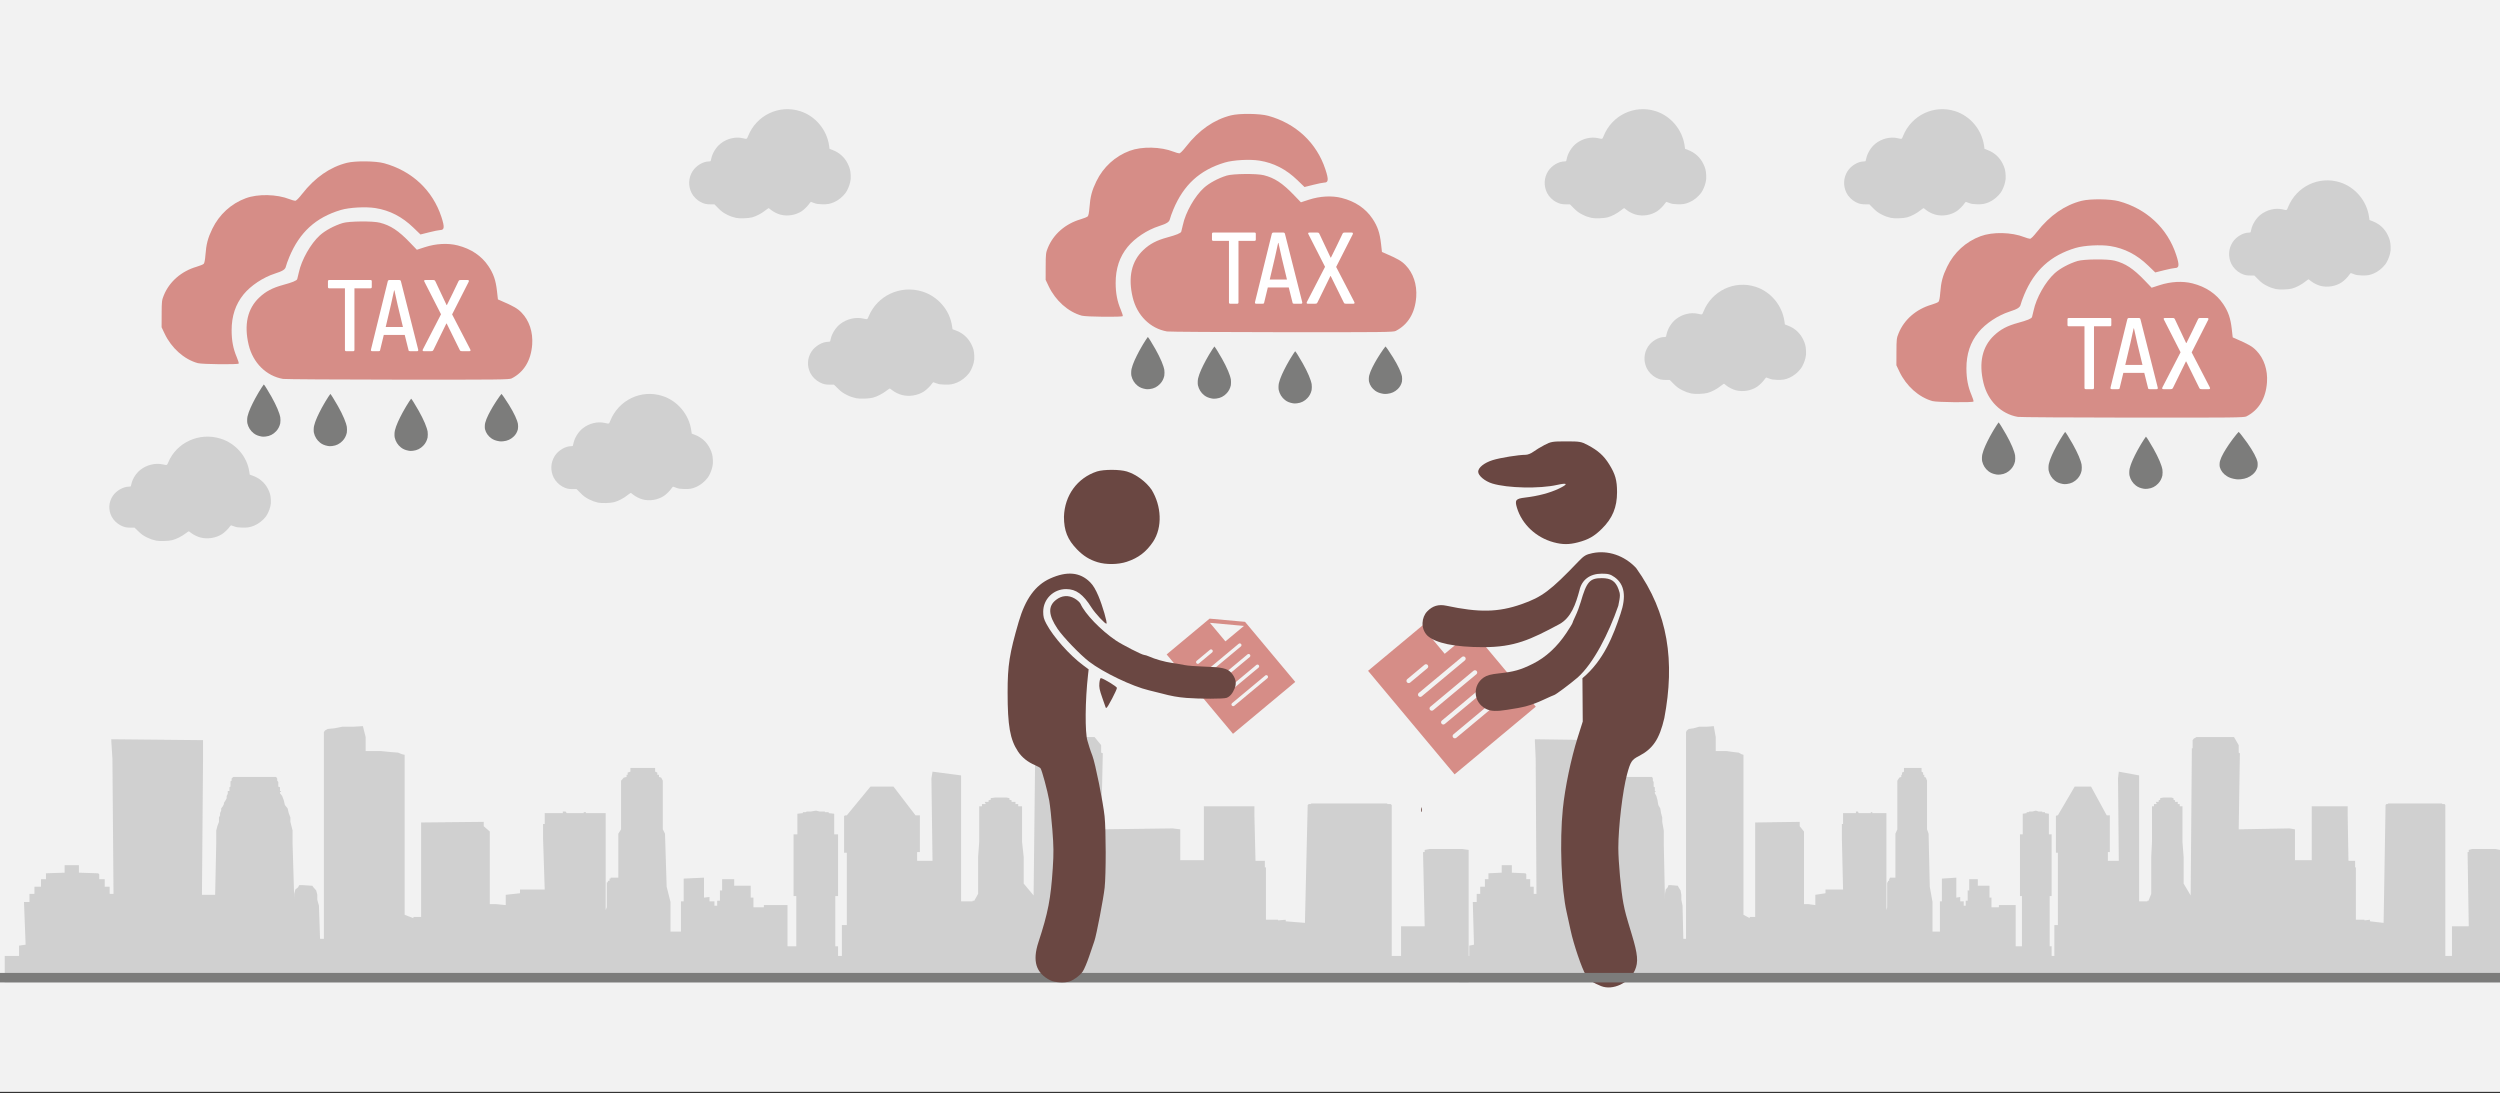 <svg width="526" height="230" xmlns="http://www.w3.org/2000/svg" xmlns:xlink="http://www.w3.org/1999/xlink" overflow="hidden"><rect width="100%" height="100%" fill="#333333" stroke="none"/><defs><clipPath id="clip0"><rect x="0" y="0" width="526" height="230"/></clipPath><clipPath id="clip1"><rect x="238" y="70" width="7" height="12"/></clipPath><clipPath id="clip2"><rect x="238" y="70" width="7" height="12"/></clipPath><clipPath id="clip3"><rect x="238" y="70" width="7" height="12"/></clipPath><clipPath id="clip4"><rect x="252" y="72" width="7" height="12"/></clipPath><clipPath id="clip5"><rect x="252" y="72" width="7" height="12"/></clipPath><clipPath id="clip6"><rect x="252" y="72" width="7" height="12"/></clipPath><clipPath id="clip7"><rect x="269" y="73" width="7" height="12"/></clipPath><clipPath id="clip8"><rect x="269" y="73" width="7" height="12"/></clipPath><clipPath id="clip9"><rect x="269" y="73" width="7" height="12"/></clipPath><clipPath id="clip10"><rect x="288" y="72" width="7" height="11"/></clipPath><clipPath id="clip11"><rect x="288" y="72" width="7" height="11"/></clipPath><clipPath id="clip12"><rect x="288" y="72" width="7" height="11"/></clipPath><clipPath id="clip13"><path d="M285.477 143.109 307.302 124.922 325.516 146.715 303.691 164.902Z" fill-rule="evenodd" clip-rule="evenodd"/></clipPath><clipPath id="clip14"><path d="M285.477 143.109 307.302 124.922 325.516 146.715 303.691 164.902Z" fill-rule="evenodd" clip-rule="evenodd"/></clipPath><clipPath id="clip15"><path d="M285.477 143.109 307.302 124.922 325.516 146.715 303.691 164.902Z" fill-rule="evenodd" clip-rule="evenodd"/></clipPath><clipPath id="clip16"><rect x="417" y="88" width="7" height="12"/></clipPath><clipPath id="clip17"><rect x="417" y="88" width="7" height="12"/></clipPath><clipPath id="clip18"><rect x="417" y="88" width="7" height="12"/></clipPath><clipPath id="clip19"><rect x="431" y="90" width="7" height="12"/></clipPath><clipPath id="clip20"><rect x="431" y="90" width="7" height="12"/></clipPath><clipPath id="clip21"><rect x="431" y="90" width="7" height="12"/></clipPath><clipPath id="clip22"><rect x="448" y="91" width="7" height="12"/></clipPath><clipPath id="clip23"><rect x="448" y="91" width="7" height="12"/></clipPath><clipPath id="clip24"><rect x="448" y="91" width="7" height="12"/></clipPath><clipPath id="clip25"><rect x="467" y="90" width="8" height="11"/></clipPath><clipPath id="clip26"><rect x="467" y="90" width="8" height="11"/></clipPath><clipPath id="clip27"><rect x="467" y="90" width="8" height="11"/></clipPath><clipPath id="clip28"><rect x="52" y="80" width="7" height="12"/></clipPath><clipPath id="clip29"><rect x="52" y="80" width="7" height="12"/></clipPath><clipPath id="clip30"><rect x="52" y="80" width="7" height="12"/></clipPath><clipPath id="clip31"><rect x="66" y="82" width="7" height="12"/></clipPath><clipPath id="clip32"><rect x="66" y="82" width="7" height="12"/></clipPath><clipPath id="clip33"><rect x="66" y="82" width="7" height="12"/></clipPath><clipPath id="clip34"><rect x="83" y="83" width="7" height="12"/></clipPath><clipPath id="clip35"><rect x="83" y="83" width="7" height="12"/></clipPath><clipPath id="clip36"><rect x="83" y="83" width="7" height="12"/></clipPath><clipPath id="clip37"><rect x="102" y="82" width="7" height="11"/></clipPath><clipPath id="clip38"><rect x="102" y="82" width="7" height="11"/></clipPath><clipPath id="clip39"><rect x="102" y="82" width="7" height="11"/></clipPath><clipPath id="clip40"><path d="M243.649 139.201 260.384 125.255 274.35 141.966 257.616 155.911Z" fill-rule="evenodd" clip-rule="evenodd"/></clipPath><clipPath id="clip41"><path d="M243.649 139.201 260.384 125.255 274.35 141.966 257.616 155.911Z" fill-rule="evenodd" clip-rule="evenodd"/></clipPath><clipPath id="clip42"><path d="M243.649 139.201 260.384 125.255 274.35 141.966 257.616 155.911Z" fill-rule="evenodd" clip-rule="evenodd"/></clipPath></defs><g clip-path="url(#clip0)"><rect x="0" y="0" width="526" height="229.667" fill="#FFFFFF"/><rect x="0" y="0" width="526" height="229.667" fill="#F2F2F2"/><path d="M309 206.044 309 178.821 307.613 178.624 300.794 178.624 299.754 178.821 299.754 178.821 299.754 179.28 299.408 179.28 299.408 179.412 299.754 194.893 296.403 194.893 294.785 194.893 294.785 201.125 292.82 201.125 292.82 169.506 292.82 169.375 292.589 169.178 292.011 169.178 291.78 169.047 290.971 169.047 290.393 169.047 277.333 169.047 276.524 169.047 275.946 169.047 275.715 169.178 275.368 169.178 275.137 169.375 274.559 194.171 270.514 193.843 270.514 193.515 268.896 193.646 268.896 193.515 268.55 193.515 268.319 193.515 267.741 193.515 267.163 193.515 266.932 193.515 266.354 193.515 266.354 182.495 266.123 182.495 266.123 181.117 265.892 181.117 264.158 181.117 263.927 171.54 263.927 169.965 263.927 169.637 263.696 169.637 253.525 169.637 253.294 169.637 253.294 169.965 253.294 171.54 253.294 180.986 253.063 180.986 251.098 180.986 248.902 180.986 248.325 180.986 248.325 174.492 246.707 174.295 231.682 174.492 232.029 158.486 231.682 158.354 231.682 158.026 231.682 157.436 231.682 156.78 230.295 155.075 229.833 155.075 219.2 155.075 218.391 155.403 218.045 155.73 218.045 156.321 218.045 156.977 218.045 157.436 217.813 157.436 217.813 157.895 217.467 188.398 215.386 185.906 215.386 180.33 215.04 177.116 215.04 169.637 214.231 169.637 214.231 169.637 214.231 169.178 213.653 169.178 213.653 169.178 213.653 168.719 213.191 168.719 212.844 168.719 212.844 168.391 212.382 168.26 212.382 168.26 212.382 167.932 211.804 167.801 209.377 167.801 208.452 167.932 208.452 168.26 208.452 168.26 207.99 168.391 207.99 168.719 207.99 168.719 207.181 168.719 207.412 169.178 207.181 169.178 206.603 169.178 206.603 169.637 206.603 169.637 206.025 169.637 206.025 177.116 205.794 180.33 205.794 188.07 204.985 189.514 204.638 189.514 204.638 189.645 203.829 189.645 203.829 189.645 202.789 189.645 202.789 189.645 202.211 189.645 202.211 169.965 202.211 163.143 196.201 162.356 195.97 163.799 196.201 181.117 192.965 181.117 192.965 180.527 192.965 180.527 192.965 179.28 192.965 179.28 193.197 179.28 193.197 179.28 193.543 179.28 193.543 179.28 193.543 179.28 193.543 171.671 193.543 171.54 193.543 171.54 193.543 171.54 193.197 171.54 193.197 171.54 192.965 171.54 192.965 171.54 192.619 171.54 192.619 171.54 192.619 171.54 187.996 165.505 183.142 165.505 178.172 171.54 178.172 171.54 178.172 171.54 178.172 171.54 178.172 171.54 177.941 171.54 177.941 171.54 177.594 171.671 177.594 171.671 177.594 171.671 177.594 179.28 177.594 179.28 177.594 179.28 177.594 179.412 177.941 179.412 178.172 179.412 178.172 179.412 178.172 180.658 178.172 180.658 178.172 180.658 178.172 194.63 177.132 194.63 177.132 201.125 176.323 201.125 176.323 199.091 175.745 199.091 175.745 188.53 176.323 188.53 176.323 175.541 175.514 175.541 175.514 171.212 174.358 171.081 174.358 171.081 174.358 170.884 174.127 170.884 174.127 170.884 173.78 170.884 173.78 170.884 173.549 170.884 173.549 170.753 173.318 170.753 172.971 170.753 172.74 170.753 172.509 170.753 171.7 170.556 170.544 170.753 170.544 170.753 170.313 170.753 169.967 170.753 169.735 170.753 169.735 170.753 169.504 170.884 169.158 170.884 169.158 170.884 168.926 170.884 168.926 170.884 168.926 171.081 168.926 171.081 167.771 171.212 167.771 175.541 166.962 175.541 166.962 188.53 167.54 188.53 167.54 199.091 165.69 199.091 165.69 190.432 161.299 190.432 160.721 190.432 160.721 190.891 160.721 190.891 159.334 190.891 158.525 190.891 158.525 188.858 157.947 188.858 157.947 186.365 157.138 186.365 157.138 186.365 157.138 186.365 157.138 186.365 156.907 186.365 156.907 186.365 156.676 186.365 156.676 186.365 156.329 186.365 156.329 186.365 156.098 186.365 156.098 186.365 155.751 186.365 154.942 186.365 154.48 186.365 154.48 184.987 153.324 184.987 151.937 184.987 151.937 187.349 151.937 187.349 151.475 187.349 151.475 189.514 150.897 189.514 150.897 190.563 150.666 190.563 150.666 190.563 150.319 190.563 150.319 190.563 150.319 189.645 149.279 189.645 149.279 188.858 149.279 188.726 148.123 188.858 148.123 184.659 143.847 184.856 143.847 189.645 143.269 189.645 143.269 201.125 143.269 201.125 143.269 196.008 141.074 196.008 141.074 189.776 140.265 186.562 139.918 175.41 139.456 174.492 139.456 164.258 139.109 163.602 138.647 163.471 138.647 163.143 138.647 163.012 138.3 163.012 138.3 162.553 138.3 162.553 137.838 162.356 137.838 161.766 137.838 161.569 137.491 161.569 132.868 161.569 132.637 161.569 132.637 161.766 132.637 162.356 132.059 162.553 132.059 162.553 132.059 163.012 131.828 163.012 131.828 163.143 131.828 163.471 131.25 163.602 130.672 164.258 130.672 174.492 130.094 175.41 130.094 184.987 130.094 184.856 130.094 184.856 130.094 184.659 130.094 184.659 128.823 184.659 128.476 184.659 128.476 184.856 128.476 184.856 128.245 184.856 128.245 184.987 128.245 185.184 128.245 185.184 128.245 185.184 128.245 185.315 127.898 185.315 127.898 185.315 127.898 185.643 127.667 185.643 127.667 185.643 127.667 190.891 127.436 191.482 127.436 176.46 127.436 175.541 127.436 173.376 127.436 173.376 127.436 172.589 127.436 171.081 123.275 171.081 123.275 170.884 122.813 170.884 122.813 171.081 119.23 171.081 118.999 170.753 118.421 170.753 118.421 171.081 114.608 171.081 114.608 172.589 114.608 173.376 114.261 173.376 114.261 175.541 114.261 176.46 114.608 187.152 109.638 187.152 109.407 187.152 109.407 187.939 109.407 187.939 106.402 188.267 106.402 190.432 104.437 190.235 103.05 190.235 103.05 185.447 103.05 185.447 103.05 174.951 101.779 173.836 101.779 173.836 101.779 173.048 101.779 172.917 88.604 173.048 88.604 192.925 86.986 192.925 86.986 193.187 85.137 192.466 85.137 158.814 84.559 158.682 83.75 158.354 82.132 158.223 80.167 158.026 77.971 158.026 76.931 158.026 76.931 155.075 76.353 152.779 74.157 152.91 71.961 152.91 70.343 153.238 68.957 153.369 68.379 153.697 68.147 154.025 68.147 158.945 68.147 197.517 67.916 197.517 67.338 197.517 67.107 190.563 66.761 189.317 66.761 188.267 66.529 187.349 65.952 186.693 65.721 186.365 63.756 186.234 62.947 186.234 62.716 186.693 62.138 187.152 61.907 188.07 61.907 189.186 61.56 177.575 61.56 176.656 61.56 176.656 61.56 176.46 61.56 175.672 61.56 174.754 61.329 173.836 61.098 172.917 61.098 171.999 60.751 171.081 60.52 170.097 59.942 169.375 59.711 168.391 59.364 167.473 58.902 166.882 58.902 166.685 59.133 166.554 59.133 166.423 59.133 166.423 59.133 166.423 58.902 166.423 58.902 166.226 58.902 165.964 58.902 165.636 58.555 165.505 58.555 165.177 58.555 164.98 58.555 164.717 58.555 164.521 58.324 164.258 58.324 164.061 58.324 163.799 58.093 163.471 49.078 163.471 48.731 163.799 48.731 163.93 48.731 164.258 48.5 164.389 48.5 164.717 48.5 164.98 48.5 165.177 48.5 165.505 48.269 165.636 48.269 165.964 48.269 166.095 48.269 166.423 47.922 166.423 47.922 167.013 47.691 167.473 47.691 167.932 47.46 168.391 47.113 168.916 47.113 169.178 46.882 169.637 46.535 170.097 46.535 170.556 46.304 171.081 46.304 171.54 46.073 171.999 46.073 172.917 45.727 173.836 45.495 174.754 45.495 175.672 45.495 176.656 45.495 176.788 45.495 177.575 45.264 188.267 42.49 188.267 42.722 159.273 42.722 155.73 23.421 155.534 23.421 155.993 23.652 159.601 23.883 188.07 23.074 188.07 23.074 186.562 23.074 186.562 23.074 186.562 23.074 186.562 23.074 186.562 22.034 186.562 22.034 185.184 22.034 185.184 22.034 184.987 22.034 184.987 22.034 184.987 21.687 184.987 20.878 184.987 20.878 183.938 20.878 183.938 20.647 183.741 20.647 183.741 20.647 183.741 20.647 183.741 16.602 183.61 16.602 183.479 16.602 183.479 16.602 183.479 16.602 183.479 16.602 183.282 16.602 183.282 16.602 183.151 16.602 182.954 16.602 182.823 16.602 182.823 16.602 182.691 16.602 182.495 16.602 182.495 16.602 182.495 16.602 182.495 16.602 182.035 13.597 182.035 13.597 183.61 9.668 183.741 9.668 183.741 9.668 183.741 9.668 184.987 8.628 184.987 8.628 184.987 8.628 184.987 8.628 184.987 8.628 186.562 7.588 186.562 7.241 186.562 7.241 186.562 7.241 186.562 7.241 186.562 7.241 188.07 6.432 188.07 6.432 188.07 6.432 188.07 6.201 188.07 6.201 188.07 6.201 188.07 6.201 188.07 6.201 188.07 6.201 189.776 5.045 189.776 5.392 198.763 4.005 198.96 4.005 201.125 1 201.125 1 206.7 309 206.7 309 206.044Z" fill="#D0D0D0" fill-rule="evenodd"/><path d="M526 206.044 526 178.821 525.014 178.624 520.165 178.624 519.426 178.821 519.426 178.821 519.426 179.28 519.179 179.28 519.179 179.412 519.426 194.893 517.043 194.893 515.892 194.893 515.892 201.125 514.495 201.125 514.495 169.506 514.495 169.375 514.331 169.178 513.92 169.178 513.756 169.047 513.18 169.047 512.77 169.047 503.484 169.047 502.908 169.047 502.498 169.047 502.333 169.178 502.087 169.178 501.922 169.375 501.511 194.171 498.635 193.843 498.635 193.515 497.485 193.646 497.485 193.515 497.238 193.515 497.074 193.515 496.663 193.515 496.252 193.515 496.088 193.515 495.677 193.515 495.677 182.495 495.513 182.495 495.513 181.117 495.348 181.117 494.116 181.117 493.951 171.54 493.951 169.965 493.951 169.637 493.787 169.637 486.555 169.637 486.391 169.637 486.391 169.965 486.391 171.54 486.391 180.986 486.227 180.986 484.83 180.986 483.268 180.986 482.857 180.986 482.857 174.492 481.707 174.295 471.024 174.492 471.271 158.486 471.024 158.354 471.024 158.026 471.024 157.436 471.024 156.78 470.038 155.075 469.709 155.075 462.149 155.075 461.574 155.403 461.327 155.73 461.327 156.321 461.327 156.977 461.327 157.436 461.163 157.436 461.163 157.895 460.916 188.398 459.437 185.906 459.437 180.33 459.191 177.116 459.191 169.637 458.615 169.637 458.615 169.637 458.615 169.178 458.204 169.178 458.204 169.178 458.204 168.719 457.876 168.719 457.629 168.719 457.629 168.391 457.301 168.26 457.301 168.26 457.301 167.932 456.89 167.801 455.164 167.801 454.507 167.932 454.507 168.26 454.507 168.26 454.178 168.391 454.178 168.719 454.178 168.719 453.603 168.719 453.767 169.178 453.603 169.178 453.192 169.178 453.192 169.637 453.192 169.637 452.781 169.637 452.781 177.116 452.617 180.33 452.617 188.07 452.041 189.514 451.795 189.514 451.795 189.645 451.22 189.645 451.22 189.645 450.48 189.645 450.48 189.645 450.069 189.645 450.069 169.965 450.069 163.143 445.796 162.356 445.632 163.799 445.796 181.117 443.495 181.117 443.495 180.527 443.495 180.527 443.495 179.28 443.495 179.28 443.659 179.28 443.659 179.28 443.906 179.28 443.906 179.28 443.906 179.28 443.906 171.671 443.906 171.54 443.906 171.54 443.906 171.54 443.659 171.54 443.659 171.54 443.495 171.54 443.495 171.54 443.248 171.54 443.248 171.54 443.248 171.54 439.961 165.505 436.51 165.505 432.976 171.54 432.976 171.54 432.976 171.54 432.976 171.54 432.976 171.54 432.812 171.54 432.812 171.54 432.565 171.671 432.565 171.671 432.565 171.671 432.565 179.28 432.565 179.28 432.565 179.28 432.565 179.412 432.812 179.412 432.976 179.412 432.976 179.412 432.976 180.658 432.976 180.658 432.976 180.658 432.976 194.63 432.237 194.63 432.237 201.125 431.662 201.125 431.662 199.091 431.251 199.091 431.251 188.53 431.662 188.53 431.662 175.541 431.086 175.541 431.086 171.212 430.265 171.081 430.265 171.081 430.265 170.884 430.1 170.884 430.1 170.884 429.854 170.884 429.854 170.884 429.689 170.884 429.689 170.753 429.525 170.753 429.278 170.753 429.114 170.753 428.95 170.753 428.374 170.556 427.553 170.753 427.553 170.753 427.388 170.753 427.142 170.753 426.977 170.753 426.977 170.753 426.813 170.884 426.567 170.884 426.567 170.884 426.402 170.884 426.402 170.884 426.402 171.081 426.402 171.081 425.58 171.212 425.58 175.541 425.005 175.541 425.005 188.53 425.416 188.53 425.416 199.091 424.101 199.091 424.101 190.432 420.979 190.432 420.568 190.432 420.568 190.891 420.568 190.891 419.582 190.891 419.006 190.891 419.006 188.858 418.595 188.858 418.595 186.365 418.02 186.365 418.02 186.365 418.02 186.365 418.02 186.365 417.856 186.365 417.856 186.365 417.692 186.365 417.692 186.365 417.445 186.365 417.445 186.365 417.281 186.365 417.281 186.365 417.034 186.365 416.459 186.365 416.13 186.365 416.13 184.987 415.308 184.987 414.322 184.987 414.322 187.349 414.322 187.349 413.994 187.349 413.994 189.514 413.583 189.514 413.583 190.563 413.418 190.563 413.418 190.563 413.172 190.563 413.172 190.563 413.172 189.645 412.432 189.645 412.432 188.858 412.432 188.726 411.611 188.858 411.611 184.659 408.57 184.856 408.57 189.645 408.159 189.645 408.159 201.125 408.159 201.125 408.159 196.008 406.598 196.008 406.598 189.776 406.023 186.562 405.776 175.41 405.447 174.492 405.447 164.258 405.201 163.602 404.872 163.471 404.872 163.143 404.872 163.012 404.626 163.012 404.626 162.553 404.626 162.553 404.297 162.356 404.297 161.766 404.297 161.569 404.05 161.569 400.763 161.569 400.599 161.569 400.599 161.766 400.599 162.356 400.188 162.553 400.188 162.553 400.188 163.012 400.024 163.012 400.024 163.143 400.024 163.471 399.613 163.602 399.202 164.258 399.202 174.492 398.791 175.41 398.791 184.987 398.791 184.856 398.791 184.856 398.791 184.659 398.791 184.659 397.887 184.659 397.641 184.659 397.641 184.856 397.641 184.856 397.476 184.856 397.476 184.987 397.476 185.184 397.476 185.184 397.476 185.184 397.476 185.315 397.23 185.315 397.23 185.315 397.23 185.643 397.065 185.643 397.065 185.643 397.065 190.891 396.901 191.482 396.901 176.46 396.901 175.541 396.901 173.376 396.901 173.376 396.901 172.589 396.901 171.081 393.943 171.081 393.943 170.884 393.614 170.884 393.614 171.081 391.066 171.081 390.902 170.753 390.491 170.753 390.491 171.081 387.779 171.081 387.779 172.589 387.779 173.376 387.533 173.376 387.533 175.541 387.533 176.46 387.779 187.152 384.246 187.152 384.081 187.152 384.081 187.939 384.081 187.939 381.945 188.267 381.945 190.432 380.548 190.235 379.562 190.235 379.562 185.447 379.562 185.447 379.562 174.951 378.658 173.836 378.658 173.836 378.658 173.048 378.658 172.917 369.29 173.048 369.29 192.925 368.139 192.925 368.139 193.187 366.824 192.466 366.824 158.814 366.414 158.682 365.838 158.354 364.688 158.223 363.291 158.026 361.729 158.026 360.99 158.026 360.99 155.075 360.579 152.779 359.018 152.91 357.456 152.91 356.306 153.238 355.32 153.369 354.909 153.697 354.744 154.025 354.744 158.945 354.744 197.517 354.58 197.517 354.169 197.517 354.005 190.563 353.758 189.317 353.758 188.267 353.594 187.349 353.183 186.693 353.019 186.365 351.622 186.234 351.047 186.234 350.882 186.693 350.471 187.152 350.307 188.07 350.307 189.186 350.06 177.575 350.06 176.656 350.06 176.656 350.06 176.46 350.06 175.672 350.06 174.754 349.896 173.836 349.732 172.917 349.732 171.999 349.485 171.081 349.321 170.097 348.91 169.375 348.746 168.391 348.499 167.473 348.17 166.882 348.17 166.685 348.335 166.554 348.335 166.423 348.335 166.423 348.335 166.423 348.17 166.423 348.17 166.226 348.17 165.964 348.17 165.636 347.924 165.505 347.924 165.177 347.924 164.98 347.924 164.717 347.924 164.521 347.759 164.258 347.759 164.061 347.759 163.799 347.595 163.471 341.185 163.471 340.939 163.799 340.939 163.93 340.939 164.258 340.774 164.389 340.774 164.717 340.774 164.98 340.774 165.177 340.774 165.505 340.61 165.636 340.61 165.964 340.61 166.095 340.61 166.423 340.364 166.423 340.364 167.013 340.199 167.473 340.199 167.932 340.035 168.391 339.788 168.916 339.788 169.178 339.624 169.637 339.378 170.097 339.378 170.556 339.213 171.081 339.213 171.54 339.049 171.999 339.049 172.917 338.802 173.836 338.638 174.754 338.638 175.672 338.638 176.656 338.638 176.788 338.638 177.575 338.474 188.267 336.501 188.267 336.666 159.273 336.666 155.73 322.942 155.534 322.942 155.993 323.107 159.601 323.271 188.07 322.696 188.07 322.696 186.562 322.696 186.562 322.696 186.562 322.696 186.562 322.696 186.562 321.956 186.562 321.956 185.184 321.956 185.184 321.956 184.987 321.956 184.987 321.956 184.987 321.71 184.987 321.134 184.987 321.134 183.938 321.134 183.938 320.97 183.741 320.97 183.741 320.97 183.741 320.97 183.741 318.094 183.61 318.094 183.479 318.094 183.479 318.094 183.479 318.094 183.479 318.094 183.282 318.094 183.282 318.094 183.151 318.094 182.954 318.094 182.823 318.094 182.823 318.094 182.691 318.094 182.495 318.094 182.495 318.094 182.495 318.094 182.495 318.094 182.035 315.957 182.035 315.957 183.61 313.163 183.741 313.163 183.741 313.163 183.741 313.163 184.987 312.424 184.987 312.424 184.987 312.424 184.987 312.424 184.987 312.424 186.562 311.684 186.562 311.438 186.562 311.438 186.562 311.438 186.562 311.438 186.562 311.438 188.07 310.862 188.07 310.862 188.07 310.862 188.07 310.698 188.07 310.698 188.07 310.698 188.07 310.698 188.07 310.698 188.07 310.698 189.776 309.876 189.776 310.123 198.763 309.137 198.96 309.137 201.125 307 201.125 307 206.7 526 206.7 526 206.044Z" fill="#D0D0D0" fill-rule="evenodd"/><path d="M245.553 69.74C242.01 69.126 239.217 66.353 238.314 62.554 237.308 58.328 238.069 54.948 240.554 52.607 241.923 51.317 243.331 50.573 245.553 49.967 247.552 49.421 248.41 49.068 248.536 48.738 248.59 48.599 248.741 47.973 248.873 47.347 249.431 44.7 251.362 41.285 253.293 39.532 254.417 38.511 256.343 37.476 258.119 36.937 259.435 36.539 264.428 36.491 265.899 36.863 268.176 37.44 269.833 38.53 272.239 41.036L273.707 42.564 275.402 42.014C277.732 41.259 280.226 41.126 282.283 41.646 285.125 42.366 287.32 43.844 288.771 46.015 289.837 47.61 290.306 48.978 290.562 51.236L290.763 53.011 291.367 53.273C294.102 54.459 294.868 54.899 295.729 55.783 297.348 57.443 298.163 59.88 297.973 62.492 297.727 65.86 296.241 68.313 293.647 69.635 293.149 69.889 291.014 69.912 269.711 69.894 256.847 69.883 245.976 69.814 245.553 69.74ZM227.601 66.417C224.728 65.614 222.076 63.252 220.632 60.206L220 58.875 220.011 56.051C220.021 53.39 220.048 53.162 220.48 52.114 221.662 49.246 224.165 47.078 227.38 46.133 228.058 45.934 228.723 45.661 228.858 45.526 229.014 45.37 229.145 44.706 229.221 43.692 229.393 41.374 229.73 40.091 230.676 38.146 232.137 35.14 234.628 32.864 237.703 31.725 240.268 30.774 244.241 30.861 246.941 31.927 247.407 32.111 247.935 32.261 248.115 32.261 248.321 32.261 248.851 31.735 249.554 30.834 252.258 27.367 255.439 25.159 259.009 24.268 260.768 23.829 265.031 23.876 266.783 24.353 272.654 25.95 277.033 30.045 278.869 35.652 279.579 37.819 279.518 38.422 278.589 38.422 278.351 38.422 277.326 38.63 276.312 38.885L274.468 39.347 272.955 37.887C270.6 35.615 268.005 34.279 265.007 33.797 262.96 33.468 259.493 33.658 257.692 34.198 252.446 35.772 249.043 38.878 246.876 44.07 246.542 44.87 246.217 45.777 246.153 46.085 246.024 46.706 245.499 47.046 243.843 47.577 241.37 48.37 238.769 50.094 237.263 51.938 235.554 54.03 234.723 56.536 234.735 59.559 234.744 61.723 235.066 63.405 235.807 65.146 236.089 65.81 236.277 66.423 236.225 66.508 236.075 66.75 228.508 66.67 227.601 66.417Z" fill="#D68D87" fill-rule="evenodd"/><path d="M268.917 51.114 268.25 54.148 267.154 58.809 270.776 58.809 269.68 54.245 268.988 51.114ZM275.55 48.929 277.123 48.929C277.266 48.929 277.369 48.949 277.432 48.99 277.496 49.03 277.552 49.099 277.599 49.196L279.958 54.197 280.03 54.197C280.427 53.404 280.836 52.575 281.257 51.709 281.678 50.843 282.079 50.005 282.461 49.196 282.508 49.099 282.564 49.03 282.627 48.99 282.691 48.949 282.794 48.929 282.937 48.929L284.367 48.929C284.621 48.929 284.709 49.042 284.629 49.269L281.126 56.163C281.412 56.714 281.718 57.304 282.044 57.935 282.369 58.567 282.699 59.202 283.033 59.841 283.366 60.48 283.696 61.116 284.022 61.747 284.347 62.378 284.653 62.969 284.939 63.519 285.066 63.778 284.995 63.907 284.725 63.907L283.247 63.907C283.12 63.907 283.017 63.895 282.937 63.871 282.858 63.847 282.786 63.77 282.723 63.64L279.982 58.081 279.911 58.081 277.194 63.64C277.115 63.77 277.039 63.847 276.968 63.871 276.896 63.895 276.797 63.907 276.67 63.907L275.192 63.907C274.922 63.907 274.851 63.778 274.978 63.519L278.791 56.139 275.288 49.269C275.161 49.042 275.248 48.929 275.55 48.929ZM267.964 48.929 269.989 48.929C270.18 48.929 270.299 49.01 270.347 49.172L273.969 63.495C274.001 63.576 274.009 63.665 273.993 63.762 273.977 63.859 273.898 63.907 273.755 63.907L272.301 63.907C272.094 63.907 271.983 63.851 271.967 63.737L271.157 60.484 266.748 60.484 265.962 63.737C265.946 63.851 265.843 63.907 265.652 63.907L264.365 63.907C264.238 63.907 264.147 63.883 264.091 63.834 264.036 63.786 264.024 63.689 264.056 63.543L267.582 49.22C267.598 49.139 267.634 49.071 267.69 49.014 267.745 48.957 267.837 48.929 267.964 48.929ZM255.286 48.929 263.936 48.929C264.127 48.929 264.222 49.01 264.222 49.172L264.222 50.41C264.222 50.588 264.127 50.677 263.936 50.677L260.576 50.677 260.576 63.616C260.576 63.81 260.489 63.907 260.314 63.907L258.861 63.907C258.67 63.907 258.575 63.818 258.575 63.64L258.575 50.677 255.286 50.677C255.095 50.677 255 50.588 255 50.41L255 49.196C255 49.018 255.095 48.929 255.286 48.929Z" fill="#FFFFFF" fill-rule="evenodd"/><g clip-path="url(#clip1)"><g clip-path="url(#clip2)"><g clip-path="url(#clip3)"><path d="M3.042 10.502C2.304 10.374 1.828 10.185 1.354 9.832 0.699 9.343 0.23 8.625 0.044 7.825-0.027 7.518-0.01 6.8 0.077 6.451 0.148 6.168 0.251 5.833 0.311 5.69 0.326 5.653 0.387 5.497 0.447 5.342 0.753 4.542 1.519 3.068 2.21 1.95 2.3 1.804 2.423 1.603 2.483 1.503 2.727 1.098 3.475-0.001 3.506 6.92752e-07 3.536 0.001 3.991 0.63 4.042 0.742 4.054 0.769 4.162 0.942 4.281 1.125 5.435 2.898 6.398 4.746 6.781 5.922 6.823 6.049 6.873 6.224 6.894 6.31 6.914 6.397 6.949 6.538 6.972 6.625 7.024 6.83 7.021 7.592 6.967 7.825 6.818 8.465 6.535 8.988 6.092 9.44 5.48 10.066 4.765 10.412 3.893 10.503 3.504 10.544 3.279 10.544 3.042 10.502Z" fill="#7C7C7B" transform="matrix(1 0 0 1.044 238 70.897)"/></g></g></g><g clip-path="url(#clip4)"><g clip-path="url(#clip5)"><g clip-path="url(#clip6)"><path d="M3.042 10.502C2.304 10.374 1.828 10.185 1.354 9.832 0.699 9.343 0.23 8.625 0.044 7.825-0.027 7.518-0.01 6.8 0.077 6.451 0.148 6.168 0.251 5.833 0.311 5.69 0.326 5.653 0.387 5.497 0.447 5.342 0.753 4.542 1.519 3.068 2.21 1.95 2.3 1.804 2.423 1.603 2.483 1.503 2.727 1.098 3.475-0.001 3.506 6.92752e-07 3.536 0.001 3.991 0.63 4.042 0.742 4.054 0.769 4.162 0.942 4.281 1.125 5.435 2.898 6.398 4.746 6.781 5.922 6.823 6.049 6.873 6.224 6.894 6.31 6.914 6.397 6.949 6.538 6.972 6.625 7.024 6.83 7.021 7.592 6.967 7.825 6.818 8.465 6.535 8.988 6.092 9.44 5.48 10.066 4.765 10.412 3.893 10.503 3.504 10.544 3.279 10.544 3.042 10.502Z" fill="#7C7C7B" transform="matrix(1 0 0 1.044 252 72.894)"/></g></g></g><g clip-path="url(#clip7)"><g clip-path="url(#clip8)"><g clip-path="url(#clip9)"><path d="M3.042 10.502C2.304 10.374 1.828 10.185 1.354 9.832 0.699 9.343 0.23 8.625 0.044 7.825-0.027 7.518-0.01 6.8 0.077 6.451 0.148 6.168 0.251 5.833 0.311 5.69 0.326 5.653 0.387 5.497 0.447 5.342 0.753 4.542 1.519 3.068 2.21 1.95 2.3 1.804 2.423 1.603 2.483 1.503 2.727 1.098 3.475-0.001 3.506 6.92752e-07 3.536 0.001 3.991 0.63 4.042 0.742 4.054 0.769 4.162 0.942 4.281 1.125 5.435 2.898 6.398 4.746 6.781 5.922 6.823 6.049 6.873 6.224 6.894 6.31 6.914 6.397 6.949 6.538 6.972 6.625 7.024 6.83 7.021 7.592 6.967 7.825 6.818 8.465 6.535 8.988 6.092 9.44 5.48 10.066 4.765 10.412 3.893 10.503 3.504 10.544 3.279 10.544 3.042 10.502Z" fill="#7C7C7B" transform="matrix(1 0 0 1.044 269 73.893)"/></g></g></g><g clip-path="url(#clip10)"><g clip-path="url(#clip11)"><g clip-path="url(#clip12)"><path d="M2.887 9.964C2.186 9.842 1.734 9.663 1.285 9.328 0.663 8.865 0.218 8.183 0.042 7.424-0.026 7.133-0.009 6.451 0.074 6.121 0.141 5.852 0.238 5.534 0.295 5.398 0.31 5.364 0.367 5.215 0.424 5.069 0.715 4.309 1.442 2.911 2.097 1.85 2.182 1.712 2.299 1.521 2.356 1.426 2.587 1.042 3.297-0.001 3.326 6.57255e-07 3.355 0.001 3.786 0.598 3.835 0.704 3.846 0.73 3.949 0.894 4.062 1.068 5.157 2.749 6.07 4.503 6.434 5.618 6.473 5.739 6.521 5.905 6.541 5.987 6.56 6.069 6.593 6.203 6.614 6.285 6.664 6.48 6.661 7.203 6.61 7.424 6.468 8.032 6.2 8.527 5.78 8.956 5.199 9.55 4.521 9.878 3.694 9.965 3.325 10.003 3.111 10.003 2.887 9.964Z" fill="#7C7C7B" transform="matrix(1.054 0 0 1 288 72.894)"/></g></g></g><g clip-path="url(#clip13)"><g clip-path="url(#clip14)"><g clip-path="url(#clip15)"><path d="M18.421 0 3.077 0 3.077 28.402 25.325 28.402 25.325 6.905 18.421 0ZM8.284 6.627 13.018 6.627C13.279 6.627 13.491 6.839 13.491 7.101 13.491 7.362 13.279 7.574 13.018 7.574L8.284 7.574C8.023 7.574 7.811 7.362 7.811 7.101 7.811 6.839 8.023 6.627 8.284 6.627ZM20.118 22.722 8.284 22.722C8.023 22.722 7.811 22.51 7.811 22.248 7.811 21.987 8.023 21.775 8.284 21.775L20.118 21.775C20.38 21.775 20.592 21.987 20.592 22.248 20.592 22.51 20.38 22.722 20.118 22.722ZM20.118 18.935 8.284 18.935C8.023 18.935 7.811 18.723 7.811 18.461 7.811 18.2 8.023 17.988 8.284 17.988L20.118 17.988C20.38 17.988 20.592 18.2 20.592 18.461 20.592 18.723 20.38 18.935 20.118 18.935ZM20.118 15.148 8.284 15.148C8.023 15.148 7.811 14.936 7.811 14.675 7.811 14.413 8.023 14.201 8.284 14.201L20.118 14.201C20.38 14.201 20.592 14.413 20.592 14.675 20.592 14.936 20.38 15.148 20.118 15.148ZM20.118 11.361 8.284 11.361C8.023 11.361 7.811 11.149 7.811 10.887 7.811 10.626 8.023 10.414 8.284 10.414L20.118 10.414C20.38 10.414 20.592 10.626 20.592 10.887 20.592 11.149 20.38 11.361 20.118 11.361ZM17.751 7.574 17.751 0.947 24.378 7.574 17.751 7.574Z" fill="#D68D87" transform="matrix(0.768 -0.64 0.641 0.767 285.477 143.109)"/></g></g></g><path d="M336.876 207.476C335.186 206.811 334.304 206.167 333.643 205.117 332.836 203.835 331.059 198.6 330.457 195.732 330.224 194.622 329.853 192.928 329.632 191.967 328.494 187.01 328.125 177.082 328.821 170.183 329.272 165.721 330.55 159.583 331.952 155.149L333.008 151.813 332.976 147.254 332.945 142.694C337.438 138.945 339.463 133.65 340.953 129.171 342.216 125.48 341.805 122.927 339.709 121.439 338.842 120.824 338.387 120.7 336.999 120.7 334.524 120.7 332.8 121.992 332.319 124.206 331.542 127.076 330.586 129.961 328.085 131.327 321.979 134.606 318.651 136.163 312.082 136.163 306.109 136.163 302.05 135.325 300.32 133.734 298.811 132.208 299.127 129.845 300.279 128.643 301.413 127.469 302.671 127.094 304.309 127.443 311.218 128.914 315.243 128.833 320.123 127.125 324.445 125.613 326.219 124.283 332.086 118.154 333.275 116.912 333.674 116.672 335.035 116.385 338.282 115.698 341.756 116.872 344.224 119.491 351.061 128.988 352.413 139.253 350.172 151.089 349.143 155.52 347.77 157.561 344.788 159.093 343.305 159.854 343.06 160.237 342.329 162.922 341.404 166.323 340.496 173.996 340.495 178.424 340.495 181.262 341.073 187.56 341.567 190.097 341.912 191.867 342.089 192.524 343.347 196.673 344.595 200.788 344.737 202.438 343.991 204.121 342.792 206.826 339.35 208.449 336.876 207.476ZM299.001 170.318C299.011 169.874 299.066 169.725 299.134 169.986 299.202 170.248 299.198 170.611 299.124 170.793 299.051 170.975 298.995 170.761 299 170.318ZM312.628 149.139C309.968 147.771 309.73 144.214 312.187 142.537 312.842 142.09 313.712 141.854 315.335 141.685 318.504 141.355 319.932 140.951 322.552 139.642 325.24 138.299 327.646 136.079 329.583 133.155 330.278 132.107 330.845 131.175 330.845 131.083 330.845 130.991 331.135 130.314 331.489 129.578 331.843 128.841 332.334 127.541 332.581 126.688 333.821 122.389 334.478 121.641 337.01 121.641 338.952 121.641 339.908 122.27 340.528 123.955 340.932 125.054 340.929 125.3 340.489 127.461 338.477 133.264 335.286 139.567 331.932 142.553 330.279 143.968 327.214 146.248 326.966 146.248 326.909 146.248 325.92 146.686 324.767 147.221 322.254 148.387 320.603 148.842 317.041 149.351 314.985 149.678 313.694 149.69 312.628 149.139ZM326.892 114.099C323.169 113.093 320.208 110.303 319.161 106.814 318.68 105.208 318.914 104.919 320.879 104.689 323.585 104.374 326.112 103.705 327.985 102.809 330.017 101.836 329.872 101.516 327.629 102.023 323.937 102.858 317.194 102.715 313.982 101.733 312.412 101.253 311.01 100.079 311.01 99.243 311.01 98.387 312.286 97.366 314.048 96.813 315.646 96.311 319.508 95.689 321.027 95.689 321.434 95.689 322.152 95.4 322.621 95.047 323.09 94.694 324.138 94.058 324.948 93.635 326.321 92.918 326.635 92.865 329.505 92.865 332.382 92.865 332.685 92.917 334.053 93.639 336.237 94.792 337.45 95.879 338.575 97.691 339.867 99.771 340.227 101.046 340.227 103.546 340.227 106.724 339.28 109.023 337.066 111.221 335.448 112.829 334.21 113.536 332.003 114.112 330.127 114.602 328.743 114.599 326.892 114.099Z" fill="#6A4742" fill-rule="evenodd"/><path d="M424.553 87.714C421.01 87.099 418.217 84.327 417.314 80.528 416.308 76.302 417.069 72.922 419.554 70.581 420.923 69.291 422.331 68.547 424.553 67.941 426.552 67.395 427.41 67.042 427.536 66.712 427.59 66.573 427.741 65.947 427.873 65.321 428.431 62.674 430.362 59.258 432.293 57.506 433.417 56.485 435.343 55.45 437.119 54.911 438.435 54.513 443.428 54.465 444.899 54.837 447.176 55.414 448.833 56.504 451.239 59.01L452.707 60.538 454.402 59.988C456.732 59.233 459.226 59.1 461.283 59.62 464.125 60.34 466.32 61.818 467.771 63.989 468.837 65.584 469.306 66.952 469.562 69.21L469.763 70.985 470.367 71.247C473.102 72.433 473.868 72.873 474.729 73.757 476.348 75.417 477.163 77.854 476.973 80.466 476.727 83.834 475.241 86.287 472.647 87.609 472.149 87.863 470.014 87.886 448.711 87.868 435.847 87.857 424.976 87.788 424.553 87.714ZM406.601 84.391C403.728 83.588 401.076 81.226 399.632 78.18L399 76.849 399.011 74.025C399.021 71.364 399.048 71.136 399.48 70.088 400.662 67.22 403.165 65.052 406.38 64.107 407.058 63.908 407.723 63.635 407.858 63.5 408.014 63.344 408.145 62.68 408.221 61.666 408.393 59.348 408.73 58.065 409.676 56.12 411.137 53.114 413.628 50.838 416.703 49.699 419.268 48.748 423.241 48.835 425.941 49.901 426.407 50.084 426.935 50.235 427.115 50.235 427.321 50.235 427.851 49.709 428.554 48.808 431.258 45.341 434.439 43.133 438.009 42.242 439.768 41.803 444.031 41.85 445.783 42.327 451.654 43.924 456.033 48.019 457.869 53.626 458.579 55.793 458.518 56.396 457.589 56.396 457.351 56.396 456.326 56.604 455.312 56.859L453.468 57.321 451.955 55.861C449.6 53.589 447.005 52.253 444.007 51.771 441.96 51.442 438.493 51.632 436.692 52.172 431.446 53.746 428.043 56.852 425.876 62.044 425.542 62.844 425.217 63.751 425.153 64.059 425.024 64.68 424.499 65.02 422.843 65.551 420.37 66.344 417.769 68.067 416.263 69.911 414.554 72.004 413.723 74.51 413.735 77.533 413.744 79.697 414.066 81.379 414.807 83.12 415.089 83.784 415.277 84.397 415.225 84.482 415.075 84.724 407.508 84.644 406.601 84.391Z" fill="#D68D87" fill-rule="evenodd"/><path d="M448.917 69.088 448.25 72.122 447.154 76.783 450.776 76.783 449.68 72.219 448.988 69.088ZM455.55 66.903 457.123 66.903C457.266 66.903 457.369 66.923 457.432 66.964 457.496 67.004 457.552 67.073 457.599 67.17L459.958 72.171 460.03 72.171C460.427 71.378 460.836 70.549 461.257 69.683 461.678 68.817 462.079 67.979 462.461 67.17 462.508 67.073 462.564 67.004 462.627 66.964 462.691 66.923 462.794 66.903 462.937 66.903L464.367 66.903C464.621 66.903 464.709 67.016 464.629 67.243L461.126 74.137C461.412 74.688 461.718 75.278 462.044 75.909 462.369 76.541 462.699 77.176 463.033 77.815 463.366 78.454 463.696 79.09 464.022 79.721 464.347 80.352 464.653 80.943 464.939 81.493 465.066 81.752 464.995 81.881 464.725 81.881L463.247 81.881C463.12 81.881 463.017 81.869 462.937 81.845 462.858 81.821 462.786 81.744 462.723 81.614L459.982 76.055 459.911 76.055 457.194 81.614C457.115 81.744 457.039 81.821 456.968 81.845 456.896 81.869 456.797 81.881 456.67 81.881L455.192 81.881C454.922 81.881 454.851 81.752 454.978 81.493L458.791 74.113 455.288 67.243C455.161 67.016 455.248 66.903 455.55 66.903ZM447.964 66.903 449.989 66.903C450.18 66.903 450.299 66.984 450.347 67.146L453.969 81.469C454.001 81.55 454.009 81.639 453.993 81.736 453.977 81.833 453.898 81.881 453.755 81.881L452.301 81.881C452.094 81.881 451.983 81.825 451.967 81.711L451.157 78.458 446.748 78.458 445.962 81.711C445.946 81.825 445.843 81.881 445.652 81.881L444.365 81.881C444.238 81.881 444.147 81.857 444.091 81.808 444.036 81.76 444.024 81.663 444.056 81.517L447.582 67.194C447.598 67.113 447.634 67.045 447.69 66.988 447.745 66.931 447.837 66.903 447.964 66.903ZM435.286 66.903 443.936 66.903C444.127 66.903 444.222 66.984 444.222 67.146L444.222 68.384C444.222 68.562 444.127 68.651 443.936 68.651L440.576 68.651 440.576 81.59C440.576 81.784 440.489 81.881 440.314 81.881L438.861 81.881C438.67 81.881 438.575 81.792 438.575 81.614L438.575 68.651 435.286 68.651C435.095 68.651 435 68.562 435 68.384L435 67.17C435 66.992 435.095 66.903 435.286 66.903Z" fill="#FFFFFF" fill-rule="evenodd"/><g clip-path="url(#clip16)"><g clip-path="url(#clip17)"><g clip-path="url(#clip18)"><path d="M3.042 10.502C2.304 10.374 1.828 10.185 1.354 9.832 0.699 9.343 0.23 8.625 0.044 7.825-0.027 7.518-0.01 6.8 0.077 6.451 0.148 6.168 0.251 5.833 0.311 5.69 0.326 5.653 0.387 5.497 0.447 5.342 0.753 4.542 1.519 3.068 2.21 1.95 2.3 1.804 2.423 1.603 2.483 1.503 2.727 1.098 3.475-0.001 3.506 6.92752e-07 3.536 0.001 3.991 0.63 4.042 0.742 4.054 0.769 4.162 0.942 4.281 1.125 5.435 2.898 6.398 4.746 6.781 5.922 6.823 6.049 6.873 6.224 6.894 6.31 6.914 6.397 6.949 6.538 6.972 6.625 7.024 6.83 7.021 7.592 6.967 7.825 6.818 8.465 6.535 8.988 6.092 9.44 5.48 10.066 4.765 10.412 3.893 10.503 3.504 10.544 3.279 10.544 3.042 10.502Z" fill="#7C7C7B" transform="matrix(1 0 0 1.044 417 88.871)"/></g></g></g><g clip-path="url(#clip19)"><g clip-path="url(#clip20)"><g clip-path="url(#clip21)"><path d="M3.042 10.502C2.304 10.374 1.828 10.185 1.354 9.832 0.699 9.343 0.23 8.625 0.044 7.825-0.027 7.518-0.01 6.8 0.077 6.451 0.148 6.168 0.251 5.833 0.311 5.69 0.326 5.653 0.387 5.497 0.447 5.342 0.753 4.542 1.519 3.068 2.21 1.95 2.3 1.804 2.423 1.603 2.483 1.503 2.727 1.098 3.475-0.001 3.506 6.92752e-07 3.536 0.001 3.991 0.63 4.042 0.742 4.054 0.769 4.162 0.942 4.281 1.125 5.435 2.898 6.398 4.746 6.781 5.922 6.823 6.049 6.873 6.224 6.894 6.31 6.914 6.397 6.949 6.538 6.972 6.625 7.024 6.83 7.021 7.592 6.967 7.825 6.818 8.465 6.535 8.988 6.092 9.44 5.48 10.066 4.765 10.412 3.893 10.503 3.504 10.544 3.279 10.544 3.042 10.502Z" fill="#7C7C7B" transform="matrix(1 0 0 1.044 431 90.868)"/></g></g></g><g clip-path="url(#clip22)"><g clip-path="url(#clip23)"><g clip-path="url(#clip24)"><path d="M3.042 10.502C2.304 10.374 1.828 10.185 1.354 9.832 0.699 9.343 0.23 8.625 0.044 7.825-0.027 7.518-0.01 6.8 0.077 6.451 0.148 6.168 0.251 5.833 0.311 5.69 0.326 5.653 0.387 5.497 0.447 5.342 0.753 4.542 1.519 3.068 2.21 1.95 2.3 1.804 2.423 1.603 2.483 1.503 2.727 1.098 3.475-0.001 3.506 6.92752e-07 3.536 0.001 3.991 0.63 4.042 0.742 4.054 0.769 4.162 0.942 4.281 1.125 5.435 2.898 6.398 4.746 6.781 5.922 6.823 6.049 6.873 6.224 6.894 6.31 6.914 6.397 6.949 6.538 6.972 6.625 7.024 6.83 7.021 7.592 6.967 7.825 6.818 8.465 6.535 8.988 6.092 9.44 5.48 10.066 4.765 10.412 3.893 10.503 3.504 10.544 3.279 10.544 3.042 10.502Z" fill="#7C7C7B" transform="matrix(1 0 0 1.044 448 91.867)"/></g></g></g><g clip-path="url(#clip25)"><g clip-path="url(#clip26)"><g clip-path="url(#clip27)"><path d="M2.887 9.964C2.186 9.842 1.734 9.663 1.285 9.328 0.663 8.865 0.218 8.183 0.042 7.424-0.026 7.133-0.009 6.451 0.074 6.121 0.141 5.852 0.238 5.534 0.295 5.398 0.31 5.364 0.367 5.215 0.424 5.069 0.715 4.309 1.442 2.911 2.097 1.85 2.182 1.712 2.299 1.521 2.356 1.426 2.587 1.042 3.297-0.001 3.326 6.57255e-07 3.355 0.001 3.786 0.598 3.835 0.704 3.846 0.73 3.949 0.894 4.062 1.068 5.157 2.749 6.07 4.503 6.434 5.618 6.473 5.739 6.521 5.905 6.541 5.987 6.56 6.069 6.593 6.203 6.614 6.285 6.664 6.48 6.661 7.203 6.61 7.424 6.468 8.032 6.2 8.527 5.78 8.956 5.199 9.55 4.521 9.878 3.694 9.965 3.325 10.003 3.111 10.003 2.887 9.964Z" fill="#7C7C7B" transform="matrix(1.205 0 0 1 467 90.868)"/></g></g></g><path d="M59.553 79.726C56.01 79.111 53.217 76.338 52.314 72.54 51.308 68.313 52.069 64.934 54.554 62.593 55.923 61.302 57.331 60.559 59.553 59.952 61.552 59.407 62.41 59.053 62.536 58.723 62.59 58.584 62.741 57.959 62.873 57.333 63.431 54.685 65.362 51.27 67.293 49.517 68.417 48.497 70.343 47.461 72.119 46.923 73.435 46.524 78.428 46.477 79.899 46.849 82.175 47.425 83.833 48.516 86.239 51.021L87.707 52.55 89.402 52C91.732 51.245 94.226 51.111 96.283 51.632 99.125 52.352 101.32 53.83 102.771 56.001 103.837 57.595 104.306 58.964 104.562 61.222L104.763 62.996 105.367 63.258C108.102 64.444 108.868 64.885 109.729 65.768 111.348 67.428 112.163 69.866 111.973 72.478 111.727 75.845 110.241 78.298 107.647 79.621 107.149 79.875 105.014 79.898 83.711 79.879 70.847 79.868 59.976 79.799 59.553 79.726ZM41.601 76.402C38.728 75.6 36.076 73.237 34.632 70.192L34 68.86 34.011 66.036C34.021 63.376 34.048 63.148 34.48 62.1 35.662 59.232 38.165 57.063 41.38 56.119 42.058 55.92 42.723 55.647 42.858 55.512 43.014 55.356 43.145 54.691 43.221 53.677 43.393 51.36 43.73 50.077 44.675 48.131 46.137 45.126 48.628 42.849 51.703 41.71 54.268 40.76 58.241 40.847 60.941 41.912 61.407 42.096 61.935 42.246 62.115 42.246 62.321 42.246 62.851 41.721 63.554 40.819 66.258 37.353 69.439 35.144 73.009 34.254 74.768 33.815 79.031 33.861 80.783 34.338 86.653 35.936 91.033 40.031 92.869 45.638 93.579 47.804 93.517 48.408 92.589 48.408 92.351 48.408 91.326 48.616 90.312 48.87L88.468 49.333 86.955 47.873C84.6 45.6 82.005 44.265 79.007 43.783 76.96 43.454 73.493 43.644 71.692 44.184 66.446 45.757 63.043 48.863 60.876 54.056 60.542 54.856 60.217 55.763 60.153 56.071 60.025 56.692 59.499 57.031 57.843 57.562 55.37 58.356 52.77 60.079 51.263 61.923 49.554 64.015 48.723 66.522 48.735 69.545 48.744 71.709 49.066 73.39 49.807 75.132 50.089 75.796 50.277 76.409 50.225 76.493 50.075 76.735 42.508 76.655 41.601 76.402Z" fill="#D68D87" fill-rule="evenodd"/><path d="M82.917 61.099 82.25 64.134 81.153 68.795 84.776 68.795 83.68 64.231 82.989 61.099ZM89.55 58.915 91.123 58.915C91.266 58.915 91.369 58.935 91.432 58.975 91.496 59.016 91.552 59.084 91.599 59.182L93.958 64.183 94.03 64.183C94.427 63.389 94.836 62.56 95.257 61.694 95.678 60.828 96.079 59.991 96.461 59.182 96.508 59.084 96.564 59.016 96.627 58.975 96.691 58.935 96.794 58.915 96.937 58.915L98.367 58.915C98.621 58.915 98.709 59.028 98.629 59.254L95.126 66.149C95.412 66.699 95.718 67.29 96.044 67.921 96.369 68.552 96.699 69.187 97.033 69.827 97.366 70.466 97.696 71.101 98.022 71.732 98.347 72.364 98.653 72.954 98.939 73.504 99.066 73.763 98.995 73.893 98.725 73.893L97.247 73.893C97.12 73.893 97.017 73.881 96.937 73.856 96.858 73.832 96.786 73.755 96.723 73.626L93.982 68.067 93.911 68.067 91.194 73.626C91.115 73.755 91.039 73.832 90.968 73.856 90.896 73.881 90.797 73.893 90.67 73.893L89.192 73.893C88.922 73.893 88.851 73.763 88.978 73.504L92.791 66.125 89.288 59.254C89.161 59.028 89.248 58.915 89.55 58.915ZM81.964 58.915 83.989 58.915C84.18 58.915 84.299 58.995 84.347 59.157L87.969 73.48C88.001 73.561 88.009 73.65 87.993 73.747 87.977 73.844 87.898 73.893 87.754 73.893L86.301 73.893C86.094 73.893 85.983 73.836 85.967 73.723L85.157 70.47 80.748 70.47 79.962 73.723C79.946 73.836 79.843 73.893 79.652 73.893L78.365 73.893C78.238 73.893 78.147 73.869 78.091 73.82 78.036 73.772 78.024 73.674 78.056 73.529L81.582 59.206C81.598 59.125 81.634 59.056 81.69 59 81.745 58.943 81.837 58.915 81.964 58.915ZM69.286 58.915 77.936 58.915C78.127 58.915 78.222 58.995 78.222 59.157L78.222 60.395C78.222 60.574 78.127 60.663 77.936 60.663L74.576 60.663 74.576 73.602C74.576 73.796 74.489 73.893 74.314 73.893L72.861 73.893C72.67 73.893 72.575 73.804 72.575 73.626L72.575 60.663 69.286 60.663C69.095 60.663 69 60.574 69 60.395L69 59.182C69 59.004 69.095 58.915 69.286 58.915Z" fill="#FFFFFF" fill-rule="evenodd"/><g clip-path="url(#clip28)"><g clip-path="url(#clip29)"><g clip-path="url(#clip30)"><path d="M3.042 10.502C2.304 10.374 1.828 10.185 1.354 9.832 0.699 9.343 0.23 8.625 0.044 7.825-0.027 7.518-0.01 6.8 0.077 6.451 0.148 6.168 0.251 5.833 0.311 5.69 0.326 5.653 0.387 5.497 0.447 5.342 0.753 4.542 1.519 3.068 2.21 1.95 2.3 1.804 2.423 1.603 2.483 1.503 2.727 1.098 3.475-0.001 3.506 6.92752e-07 3.536 0.001 3.991 0.63 4.042 0.742 4.054 0.769 4.162 0.942 4.281 1.125 5.435 2.898 6.398 4.746 6.781 5.922 6.823 6.049 6.873 6.224 6.894 6.31 6.914 6.397 6.949 6.538 6.972 6.625 7.024 6.83 7.021 7.592 6.967 7.825 6.818 8.465 6.535 8.988 6.092 9.44 5.48 10.066 4.765 10.412 3.893 10.503 3.504 10.544 3.279 10.544 3.042 10.502Z" fill="#7C7C7B" transform="matrix(1 0 0 1.044 52 80.883)"/></g></g></g><g clip-path="url(#clip31)"><g clip-path="url(#clip32)"><g clip-path="url(#clip33)"><path d="M3.042 10.502C2.304 10.374 1.828 10.185 1.354 9.832 0.699 9.343 0.23 8.625 0.044 7.825-0.027 7.518-0.01 6.8 0.077 6.451 0.148 6.168 0.251 5.833 0.311 5.69 0.326 5.653 0.387 5.497 0.447 5.342 0.753 4.542 1.519 3.068 2.21 1.95 2.3 1.804 2.423 1.603 2.483 1.503 2.727 1.098 3.475-0.001 3.506 6.92752e-07 3.536 0.001 3.991 0.63 4.042 0.742 4.054 0.769 4.162 0.942 4.281 1.125 5.435 2.898 6.398 4.746 6.781 5.922 6.823 6.049 6.873 6.224 6.894 6.31 6.914 6.397 6.949 6.538 6.972 6.625 7.024 6.83 7.021 7.592 6.967 7.825 6.818 8.465 6.535 8.988 6.092 9.44 5.48 10.066 4.765 10.412 3.893 10.503 3.504 10.544 3.279 10.544 3.042 10.502Z" fill="#7C7C7B" transform="matrix(1 0 0 1.044 66 82.88)"/></g></g></g><g clip-path="url(#clip34)"><g clip-path="url(#clip35)"><g clip-path="url(#clip36)"><path d="M3.042 10.502C2.304 10.374 1.828 10.185 1.354 9.832 0.699 9.343 0.23 8.625 0.044 7.825-0.027 7.518-0.01 6.8 0.077 6.451 0.148 6.168 0.251 5.833 0.311 5.69 0.326 5.653 0.387 5.497 0.447 5.342 0.753 4.542 1.519 3.068 2.21 1.95 2.3 1.804 2.423 1.603 2.483 1.503 2.727 1.098 3.475-0.001 3.506 6.92752e-07 3.536 0.001 3.991 0.63 4.042 0.742 4.054 0.769 4.162 0.942 4.281 1.125 5.435 2.898 6.398 4.746 6.781 5.922 6.823 6.049 6.873 6.224 6.894 6.31 6.914 6.397 6.949 6.538 6.972 6.625 7.024 6.83 7.021 7.592 6.967 7.825 6.818 8.465 6.535 8.988 6.092 9.44 5.48 10.066 4.765 10.412 3.893 10.503 3.504 10.544 3.279 10.544 3.042 10.502Z" fill="#7C7C7B" transform="matrix(1 0 0 1.044 83 83.878)"/></g></g></g><g clip-path="url(#clip37)"><g clip-path="url(#clip38)"><g clip-path="url(#clip39)"><path d="M2.887 9.964C2.186 9.842 1.734 9.663 1.285 9.328 0.663 8.865 0.218 8.183 0.042 7.424-0.026 7.133-0.009 6.451 0.074 6.121 0.141 5.852 0.238 5.534 0.295 5.398 0.31 5.364 0.367 5.215 0.424 5.069 0.715 4.309 1.442 2.911 2.097 1.85 2.182 1.712 2.299 1.521 2.356 1.426 2.587 1.042 3.297-0.001 3.326 6.57255e-07 3.355 0.001 3.786 0.598 3.835 0.704 3.846 0.73 3.949 0.894 4.062 1.068 5.157 2.749 6.07 4.503 6.434 5.618 6.473 5.739 6.521 5.905 6.541 5.987 6.56 6.069 6.593 6.203 6.614 6.285 6.664 6.48 6.661 7.203 6.61 7.424 6.468 8.032 6.2 8.527 5.78 8.956 5.199 9.55 4.521 9.878 3.694 9.965 3.325 10.003 3.111 10.003 2.887 9.964Z" fill="#7C7C7B" transform="matrix(1.054 0 0 1 102 82.88)"/></g></g></g><path d="M0 205.702 526 205.702" stroke="#7C7C7B" stroke-width="2" stroke-miterlimit="8" fill="none" fill-rule="evenodd"/><g clip-path="url(#clip40)"><g clip-path="url(#clip41)"><g clip-path="url(#clip42)"><path d="M14.125 0 2.359 0 2.359 21.779 19.419 21.779 19.419 5.294 14.125 0ZM6.352 5.082 9.982 5.082C10.182 5.082 10.345 5.244 10.345 5.445 10.345 5.645 10.182 5.808 9.982 5.808L6.352 5.808C6.152 5.808 5.989 5.645 5.989 5.445 5.989 5.244 6.152 5.082 6.352 5.082ZM15.426 17.423 6.352 17.423C6.152 17.423 5.989 17.261 5.989 17.06 5.989 16.859 6.152 16.697 6.352 16.697L15.426 16.697C15.627 16.697 15.789 16.859 15.789 17.06 15.789 17.261 15.627 17.423 15.426 17.423ZM15.426 14.519 6.352 14.519C6.152 14.519 5.989 14.357 5.989 14.156 5.989 13.955 6.152 13.793 6.352 13.793L15.426 13.793C15.627 13.793 15.789 13.955 15.789 14.156 15.789 14.357 15.627 14.519 15.426 14.519ZM15.426 11.615 6.352 11.615C6.152 11.615 5.989 11.453 5.989 11.252 5.989 11.052 6.152 10.889 6.352 10.889L15.426 10.889C15.627 10.889 15.789 11.052 15.789 11.252 15.789 11.453 15.627 11.615 15.426 11.615ZM15.426 8.711 6.352 8.711C6.152 8.711 5.989 8.549 5.989 8.348 5.989 8.148 6.152 7.985 6.352 7.985L15.426 7.985C15.627 7.985 15.789 8.148 15.789 8.348 15.789 8.549 15.627 8.711 15.426 8.711ZM13.611 5.808 13.611 0.726 18.693 5.808 13.611 5.808Z" fill="#D68D87" transform="matrix(0.768 -0.64 0.641 0.767 243.649 139.201)"/></g></g></g><path d="M220.962 206.249C217.96 204.729 217.182 202.211 218.488 198.235 220.516 192.059 221.08 189.142 221.504 182.65 221.71 179.502 221.695 178.148 221.415 174.563 221.231 172.194 220.937 169.453 220.763 168.471 220.388 166.355 219.204 161.973 218.916 161.633 218.805 161.501 218.303 161.219 217.801 161.004 216.218 160.329 215.025 159.374 214.188 158.113 212.511 155.586 212.001 152.686 212 145.68 211.999 139.979 212.39 137.5 214.339 130.812 215.736 126.019 217.834 123.128 220.931 121.727 224.489 120.118 227.242 120.372 229.366 122.508 229.993 123.137 230.524 124.021 231.111 125.409 231.963 127.423 233.008 131.006 232.802 131.208 232.607 131.399 230.423 129.057 229.645 127.821 227.887 125.029 226.411 123.951 224.332 123.943 221.65 123.932 219.494 126.052 219.49 128.703 219.49 129.758 219.617 130.242 220.17 131.276 221.645 134.033 225.035 137.848 227.901 139.976L229.052 140.831 228.921 141.995C228.313 147.378 228.256 154.141 228.804 155.868 228.932 156.272 229.117 156.886 229.215 157.233 229.313 157.579 229.596 158.383 229.843 159.018 230.435 160.541 232.097 168.795 232.404 171.737 232.711 174.679 232.72 183.85 232.42 186.746 232.192 188.938 230.687 196.78 230.262 197.984 230.14 198.331 229.657 199.749 229.189 201.135 228.721 202.522 228.093 204.003 227.795 204.427 227.217 205.247 226.067 206.115 225.075 206.48 224.056 206.855 221.922 206.735 220.962 206.249ZM232.644 148.883C232.644 148.854 232.318 147.922 231.922 146.812 231.344 145.191 231.224 144.58 231.31 143.704 231.374 143.045 231.511 142.638 231.656 142.676 232.401 142.871 234.998 144.468 235.002 144.734 235.01 145.134 233.023 148.932 232.807 148.934 232.719 148.935 232.645 148.912 232.644 148.883ZM249.582 146.838C247.777 146.694 246.4 146.445 244.33 145.886 243.74 145.727 242.583 145.439 241.757 145.246 238.243 144.423 232.082 141.471 229.133 139.197 227.24 137.737 223.687 134.041 222.523 132.321 220.562 129.423 220.459 127.555 222.187 126.214 223.412 125.263 224.782 125.161 226.109 125.924 226.652 126.235 227.209 126.743 227.347 127.053 228.293 129.165 231.581 132.58 234.741 134.732 236.081 135.644 240.298 137.802 240.74 137.802 240.91 137.802 241.353 137.939 241.725 138.107 243.03 138.694 245.046 139.263 246.609 139.485 247.478 139.608 248.671 139.811 249.261 139.935 249.85 140.059 251.635 140.199 253.227 140.246 257.044 140.36 258.213 140.615 259.016 141.511 259.974 142.58 260.233 143.674 259.791 144.78 259.34 145.909 258.791 146.559 258.058 146.832 257.433 147.065 252.476 147.068 249.582 146.84ZM230.922 118.282C229.211 117.755 227.941 116.961 226.596 115.58 224.618 113.548 223.856 111.643 223.856 108.728 223.992 104.254 226.642 100.559 230.812 99.191 232.276 98.74 235.612 98.747 237.1 99.204 239.043 99.802 241.125 101.341 242.303 103.051 244.361 106.425 244.637 110.911 242.6 113.996 241.14 116.152 239.516 117.388 237.074 118.199 235.272 118.798 232.707 118.833 230.922 118.282Z" fill="#6A4742" fill-rule="evenodd"/><path d="M154.838 45.838C154.11 45.672 153.649 45.507 152.994 45.177 152.128 44.74 151.796 44.493 151.014 43.701L150.315 42.992 149.512 42.992C148.581 42.99 148.172 42.896 147.396 42.501 146.65 42.121 145.872 41.334 145.498 40.579 144.758 39.083 144.847 37.37 145.737 35.993 146.49 34.827 147.954 33.964 149.178 33.964 149.373 33.964 149.514 33.926 149.531 33.869 149.546 33.817 149.612 33.539 149.678 33.252 149.928 32.159 150.709 30.922 151.591 30.223 152.942 29.15 154.722 28.718 156.294 29.081 157.174 29.284 157.128 29.304 157.404 28.615 159.163 24.234 163.907 21.97 168.357 23.389 171.553 24.407 173.971 27.292 174.445 30.65L174.54 31.32 175.187 31.566C176.622 32.111 177.712 33.1 178.373 34.457 178.805 35.342 178.938 35.867 178.987 36.865 179.019 37.532 178.997 37.807 178.863 38.394 178.696 39.123 178.28 40.087 177.925 40.565 177.296 41.411 176.374 42.157 175.479 42.542 174.601 42.92 174.065 43.011 172.925 42.975 172.061 42.948 171.829 42.913 171.348 42.737 171.039 42.624 170.732 42.514 170.667 42.491 170.588 42.464 170.48 42.557 170.336 42.779 170.005 43.286 169.199 44.094 168.687 44.431 167.399 45.279 165.661 45.558 164.178 45.155 163.546 44.984 162.706 44.561 162.243 44.18 162.027 44.003 161.81 43.833 161.761 43.803 161.708 43.77 161.405 43.965 161.014 44.282 160.246 44.904 159.11 45.5 158.246 45.732 157.459 45.944 155.56 46.003 154.838 45.839Z" fill="#D0D0D0" fill-rule="evenodd"/><path d="M125.838 105.752C125.11 105.585 124.649 105.42 123.994 105.09 123.128 104.654 122.796 104.406 122.014 103.614L121.315 102.906 120.512 102.905C119.581 102.904 119.172 102.809 118.396 102.414 117.65 102.034 116.872 101.247 116.498 100.492 115.758 98.996 115.847 97.284 116.737 95.906 117.49 94.74 118.954 93.877 120.178 93.877 120.373 93.877 120.514 93.839 120.531 93.782 120.546 93.73 120.612 93.453 120.678 93.166 120.928 92.072 121.709 90.836 122.591 90.136 123.942 89.063 125.722 88.631 127.294 88.994 128.174 89.197 128.128 89.217 128.404 88.528 130.163 84.147 134.907 81.883 139.357 83.302 142.553 84.321 144.971 87.205 145.445 90.563L145.54 91.233 146.187 91.479C147.622 92.024 148.712 93.013 149.373 94.37 149.805 95.255 149.938 95.78 149.987 96.778 150.019 97.446 149.997 97.72 149.863 98.307 149.696 99.036 149.28 100 148.925 100.478 148.296 101.325 147.374 102.07 146.479 102.455 145.601 102.833 145.065 102.924 143.925 102.888 143.061 102.861 142.829 102.826 142.348 102.651 142.039 102.538 141.732 102.427 141.667 102.404 141.588 102.377 141.48 102.47 141.336 102.692 141.005 103.2 140.199 104.007 139.687 104.344 138.399 105.192 136.661 105.471 135.178 105.069 134.546 104.897 133.706 104.474 133.243 104.093 133.027 103.916 132.81 103.746 132.761 103.716 132.708 103.684 132.405 103.878 132.014 104.195 131.246 104.817 130.11 105.413 129.246 105.646 128.459 105.857 126.56 105.917 125.838 105.752Z" fill="#D0D0D0" fill-rule="evenodd"/><path d="M334.838 45.838C334.11 45.672 333.649 45.507 332.994 45.177 332.128 44.74 331.796 44.493 331.014 43.701L330.315 42.992 329.512 42.992C328.581 42.99 328.172 42.896 327.396 42.501 326.65 42.121 325.872 41.334 325.498 40.579 324.758 39.083 324.847 37.37 325.737 35.993 326.49 34.827 327.954 33.964 329.178 33.964 329.373 33.964 329.514 33.926 329.531 33.869 329.546 33.817 329.612 33.539 329.678 33.252 329.928 32.159 330.709 30.922 331.591 30.223 332.942 29.15 334.721 28.718 336.294 29.081 337.174 29.284 337.128 29.304 337.404 28.615 339.163 24.234 343.907 21.97 348.357 23.389 351.553 24.407 353.971 27.292 354.445 30.65L354.54 31.32 355.187 31.566C356.622 32.111 357.712 33.1 358.373 34.457 358.805 35.342 358.938 35.867 358.987 36.865 359.019 37.532 358.997 37.807 358.863 38.394 358.696 39.123 358.28 40.087 357.925 40.565 357.296 41.411 356.374 42.157 355.479 42.542 354.601 42.92 354.065 43.011 352.925 42.975 352.061 42.948 351.829 42.913 351.348 42.737 351.039 42.624 350.732 42.514 350.667 42.491 350.588 42.464 350.48 42.557 350.336 42.779 350.005 43.286 349.199 44.094 348.687 44.431 347.399 45.279 345.661 45.558 344.178 45.155 343.546 44.984 342.706 44.561 342.243 44.18 342.027 44.003 341.81 43.833 341.761 43.803 341.708 43.77 341.405 43.965 341.014 44.282 340.246 44.904 339.11 45.5 338.246 45.732 337.459 45.944 335.56 46.003 334.838 45.839Z" fill="#D0D0D0" fill-rule="evenodd"/><path d="M397.838 45.838C397.11 45.672 396.649 45.507 395.994 45.177 395.128 44.74 394.796 44.493 394.014 43.701L393.315 42.992 392.512 42.992C391.581 42.99 391.172 42.896 390.396 42.501 389.65 42.121 388.872 41.334 388.498 40.579 387.758 39.083 387.847 37.37 388.737 35.993 389.49 34.827 390.954 33.964 392.178 33.964 392.373 33.964 392.514 33.926 392.531 33.869 392.546 33.817 392.612 33.539 392.678 33.252 392.928 32.159 393.709 30.922 394.591 30.223 395.942 29.15 397.721 28.718 399.294 29.081 400.174 29.284 400.128 29.304 400.404 28.615 402.163 24.234 406.907 21.97 411.357 23.389 414.553 24.407 416.971 27.292 417.445 30.65L417.54 31.32 418.187 31.566C419.622 32.111 420.712 33.1 421.373 34.457 421.805 35.342 421.938 35.867 421.987 36.865 422.019 37.532 421.997 37.807 421.863 38.394 421.696 39.123 421.28 40.087 420.925 40.565 420.296 41.411 419.374 42.157 418.479 42.542 417.601 42.92 417.065 43.011 415.925 42.975 415.061 42.948 414.829 42.913 414.348 42.737 414.039 42.624 413.732 42.514 413.667 42.491 413.588 42.464 413.48 42.557 413.336 42.779 413.005 43.286 412.199 44.094 411.687 44.431 410.399 45.279 408.661 45.558 407.178 45.155 406.546 44.984 405.706 44.561 405.243 44.18 405.027 44.003 404.81 43.833 404.761 43.803 404.708 43.77 404.405 43.965 404.014 44.282 403.246 44.904 402.11 45.5 401.246 45.732 400.459 45.944 398.56 46.003 397.838 45.839Z" fill="#D0D0D0" fill-rule="evenodd"/><path d="M478.838 60.817C478.11 60.651 477.649 60.485 476.994 60.155 476.128 59.719 475.796 59.471 475.014 58.679L474.315 57.971 473.512 57.97C472.581 57.969 472.172 57.874 471.396 57.479 470.65 57.099 469.872 56.312 469.498 55.557 468.758 54.061 468.847 52.349 469.737 50.971 470.49 49.805 471.954 48.942 473.178 48.942 473.373 48.942 473.514 48.904 473.531 48.847 473.546 48.795 473.612 48.518 473.678 48.231 473.928 47.137 474.709 45.901 475.591 45.201 476.942 44.128 478.721 43.696 480.294 44.059 481.174 44.263 481.128 44.282 481.404 43.594 483.163 39.212 487.907 36.948 492.357 38.367 495.553 39.386 497.971 42.27 498.445 45.629L498.54 46.298 499.187 46.544C500.622 47.089 501.712 48.078 502.373 49.435 502.805 50.321 502.938 50.845 502.987 51.843 503.019 52.511 502.997 52.785 502.863 53.372 502.696 54.101 502.28 55.065 501.925 55.543 501.296 56.39 500.374 57.136 499.479 57.52 498.601 57.898 498.065 57.989 496.925 57.953 496.061 57.926 495.829 57.891 495.348 57.716 495.039 57.603 494.732 57.492 494.667 57.469 494.588 57.442 494.48 57.536 494.336 57.757 494.005 58.265 493.199 59.073 492.687 59.409 491.399 60.257 489.661 60.536 488.178 60.134 487.546 59.962 486.706 59.539 486.243 59.159 486.027 58.981 485.81 58.812 485.761 58.781 485.708 58.749 485.405 58.943 485.014 59.26 484.246 59.883 483.11 60.478 482.246 60.711 481.459 60.923 479.56 60.982 478.838 60.817Z" fill="#D0D0D0" fill-rule="evenodd"/><path d="M355.838 82.785C355.11 82.619 354.649 82.453 353.994 82.123 353.128 81.687 352.796 81.439 352.014 80.647L351.315 79.939 350.512 79.938C349.581 79.937 349.172 79.842 348.396 79.447 347.65 79.068 346.872 78.28 346.498 77.525 345.758 76.029 345.847 74.317 346.737 72.939 347.49 71.774 348.954 70.91 350.178 70.91 350.373 70.91 350.514 70.873 350.531 70.816 350.546 70.763 350.612 70.486 350.678 70.199 350.928 69.105 351.709 67.869 352.591 67.169 353.942 66.096 355.721 65.664 357.294 66.027 358.174 66.231 358.128 66.25 358.404 65.562 360.163 61.18 364.907 58.916 369.357 60.335 372.553 61.354 374.971 64.238 375.445 67.597L375.54 68.266 376.187 68.512C377.622 69.057 378.712 70.046 379.373 71.404 379.805 72.289 379.938 72.814 379.987 73.811 380.019 74.479 379.997 74.754 379.863 75.34 379.696 76.069 379.28 77.033 378.925 77.511 378.296 78.358 377.374 79.104 376.479 79.488 375.601 79.866 375.065 79.957 373.925 79.921 373.061 79.894 372.829 79.859 372.348 79.684 372.039 79.571 371.732 79.46 371.667 79.438 371.588 79.41 371.48 79.504 371.336 79.725 371.005 80.233 370.199 81.041 369.687 81.377 368.399 82.225 366.661 82.504 365.178 82.102 364.546 81.93 363.706 81.507 363.243 81.127 363.027 80.95 362.81 80.78 362.761 80.749 362.708 80.717 362.405 80.911 362.014 81.228 361.246 81.851 360.11 82.446 359.246 82.679 358.459 82.891 356.56 82.95 355.838 82.785Z" fill="#D0D0D0" fill-rule="evenodd"/><path d="M180.127 83.783C179.378 83.617 178.904 83.452 178.229 83.122 177.338 82.686 176.995 82.438 176.191 81.646L175.471 80.937 174.645 80.936C173.686 80.936 173.266 80.841 172.466 80.446 171.698 80.066 170.898 79.278 170.513 78.524 169.751 77.028 169.842 75.315 170.758 73.938 171.534 72.772 173.041 71.909 174.301 71.909 174.502 71.909 174.647 71.871 174.664 71.814 174.679 71.762 174.748 71.485 174.815 71.198 175.073 70.104 175.877 68.868 176.784 68.168 178.176 67.095 180.007 66.663 181.626 67.026 182.532 67.229 182.484 67.249 182.769 66.56 184.58 62.179 189.463 59.915 194.044 61.334 197.334 62.352 199.823 65.237 200.311 68.595L200.408 69.265 201.075 69.511C202.552 70.056 203.674 71.045 204.355 72.402 204.799 73.287 204.937 73.812 204.986 74.81 205.02 75.478 204.997 75.752 204.859 76.339 204.687 77.068 204.258 78.032 203.893 78.51 203.246 79.356 202.297 80.102 201.376 80.487 200.471 80.865 199.919 80.956 198.747 80.92 197.857 80.893 197.618 80.858 197.123 80.683 196.805 80.569 196.489 80.459 196.422 80.436 196.34 80.409 196.229 80.502 196.081 80.724 195.74 81.231 194.91 82.039 194.384 82.376 193.058 83.224 191.268 83.503 189.742 83.1 189.092 82.929 188.227 82.506 187.75 82.125 187.528 81.948 187.304 81.778 187.254 81.748 187.2 81.716 186.887 81.91 186.485 82.227 185.695 82.849 184.525 83.445 183.635 83.677 182.826 83.889 180.871 83.948 180.127 83.784Z" fill="#D0D0D0" fill-rule="evenodd"/><path d="M32.838 113.744C32.11 113.585 31.649 113.427 30.994 113.111 30.128 112.694 29.796 112.457 29.014 111.699L28.315 111.022 27.512 111.021C26.581 111.02 26.172 110.929 25.396 110.552 24.65 110.189 23.872 109.435 23.498 108.713 22.758 107.283 22.847 105.644 23.737 104.327 24.49 103.212 25.954 102.386 27.178 102.386 27.373 102.386 27.514 102.35 27.53 102.295 27.546 102.245 27.612 101.98 27.678 101.705 27.928 100.659 28.709 99.477 29.59 98.807 30.942 97.781 32.721 97.368 34.294 97.715 35.174 97.91 35.128 97.928 35.404 97.27 37.163 93.079 41.907 90.913 46.357 92.27 49.553 93.245 51.971 96.004 52.445 99.216L52.54 99.857 53.187 100.092C54.622 100.613 55.712 101.559 56.373 102.858 56.805 103.704 56.938 104.206 56.987 105.16 57.019 105.799 56.997 106.062 56.863 106.623 56.696 107.321 56.28 108.242 55.925 108.7 55.296 109.51 54.374 110.223 53.479 110.591 52.601 110.952 52.065 111.039 50.925 111.005 50.061 110.979 49.828 110.946 49.348 110.778 49.039 110.67 48.732 110.564 48.667 110.543 48.588 110.516 48.48 110.606 48.336 110.817 48.005 111.303 47.199 112.076 46.687 112.398 45.4 113.209 43.661 113.476 42.178 113.091 41.546 112.927 40.706 112.522 40.243 112.158 40.027 111.989 39.81 111.826 39.761 111.797 39.708 111.766 39.405 111.952 39.014 112.255 38.246 112.851 37.11 113.42 36.246 113.643 35.459 113.845 33.56 113.902 32.838 113.744Z" fill="#D0D0D0" fill-rule="evenodd"/></g></svg>